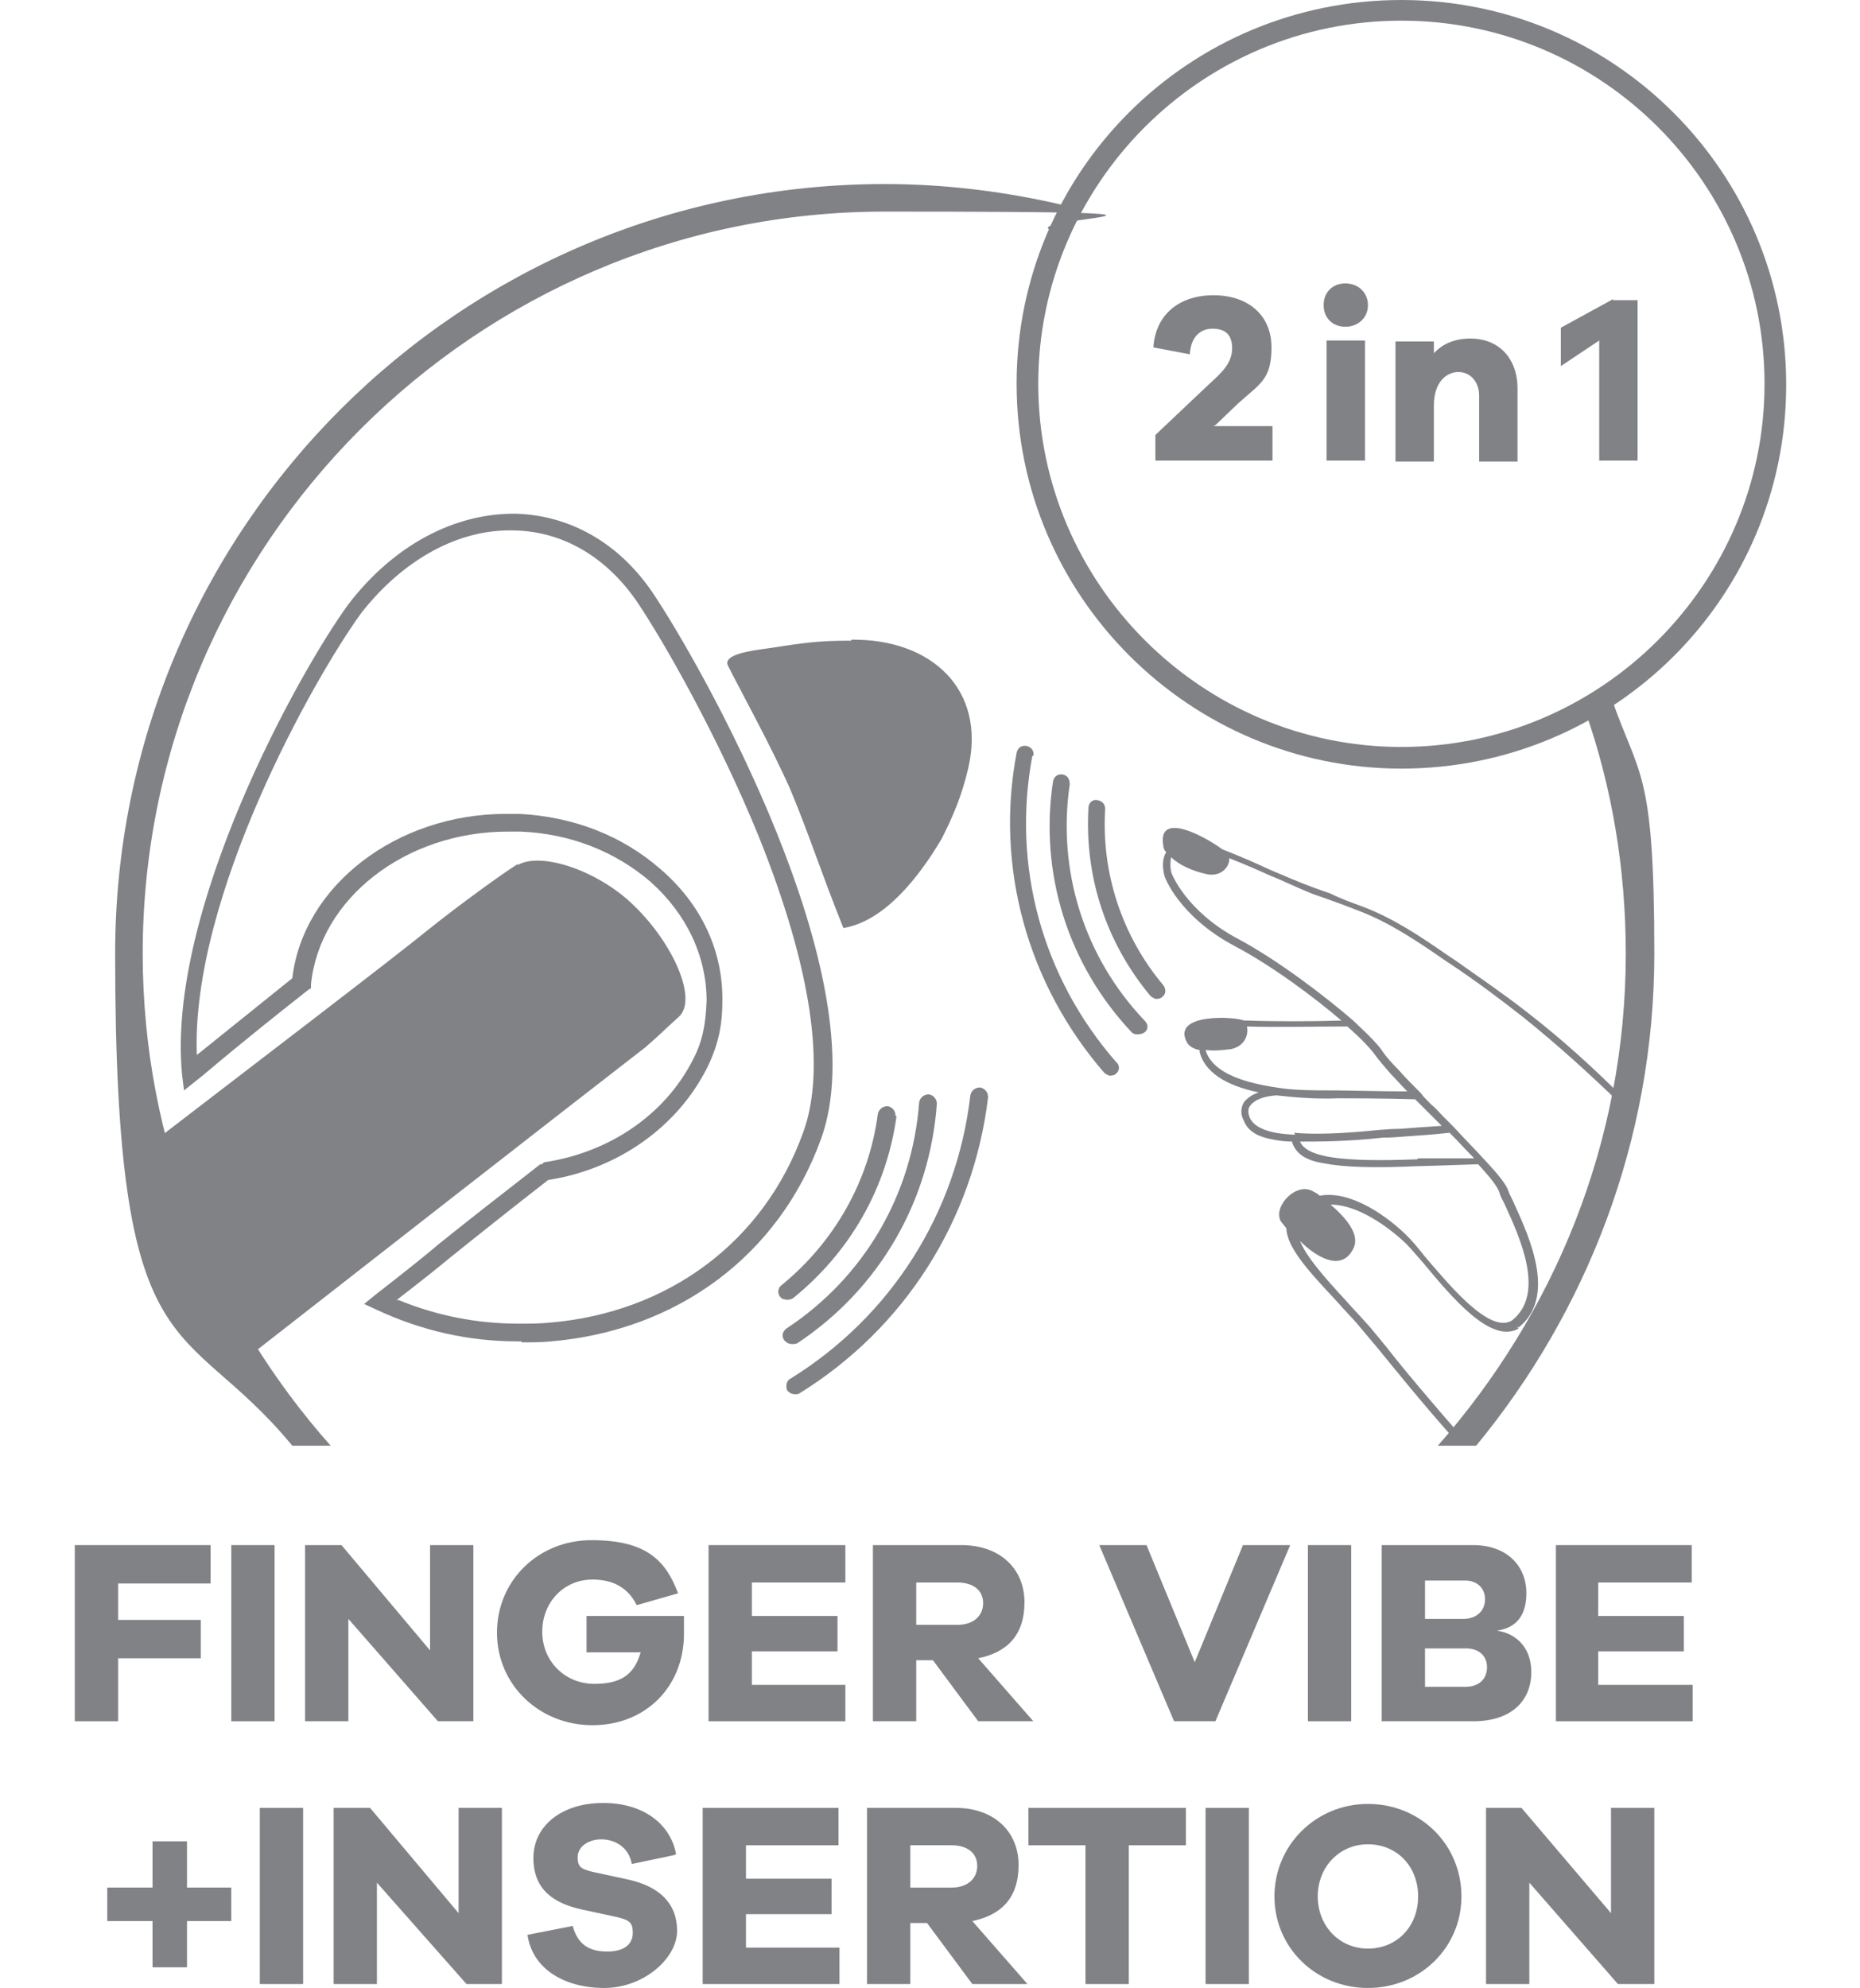<?xml version="1.0" encoding="utf-8"?>
<svg xmlns="http://www.w3.org/2000/svg" id="Layer_1" version="1.1" viewBox="0 0 189 202">
  
  <defs>
    <style>
      .st0 {
        fill: #808285;
      }
    </style>
  </defs>
  <polygon class="st0" points="12 160.9 12 164.6 20.4 164.6 20.4 168.5 12 168.5 12 174.9 7.6 174.9 7.6 157 21.4 157 21.4 160.9 12 160.9 12 160.9"/>
  <polygon class="st0" points="27.9 174.9 23.5 174.9 23.5 157 27.9 157 27.9 174.9 27.9 174.9"/>
  <polygon class="st0" points="48.1 157 48.1 174.9 44.5 174.9 35.4 164.5 35.4 174.9 31 174.9 31 157 34.7 157 43.7 167.7 43.7 157 48.1 157 48.1 157"/>
  <path class="st0" d="M69.5,166c0,5.4-3.9,9.3-9.3,9.3s-9.7-4.1-9.7-9.4,4.2-9.4,9.6-9.4,7.5,1.9,8.8,5.4l-4.2,1.2c-1-2-2.7-2.6-4.5-2.6-2.9,0-5.1,2.3-5.1,5.3s2.3,5.3,5.3,5.3,4.1-1.2,4.7-3.2h-5.5v-3.7h9.9c0,.7,0,1.2,0,1.6h0Z"/>
  <polygon class="st0" points="85.9 171.1 85.9 174.9 72 174.9 72 157 85.9 157 85.9 160.8 76.4 160.8 76.4 164.2 85.1 164.2 85.1 167.8 76.4 167.8 76.4 171.2 85.9 171.2 85.9 171.1"/>
  <path class="st0" d="M105.1,174.9h-5.7l-4.6-6.2h-1.7v6.2h-4.4v-17.9h9c3.9,0,6.4,2.4,6.4,5.8s-1.8,5.1-4.7,5.7l5.6,6.4h0ZM93.1,165.1h4.2c1.6,0,2.6-.9,2.6-2.2s-1-2.1-2.6-2.1h-4.2v4.3h0Z"/>
  <polygon class="st0" points="131.1 157 123.5 174.9 119.3 174.9 111.7 157 116.5 157 121.4 168.9 126.3 157 131.1 157 131.1 157"/>
  <polygon class="st0" points="137.3 174.9 132.9 174.9 132.9 157 137.3 157 137.3 174.9 137.3 174.9"/>
  <path class="st0" d="M155.6,169.9c0,2.9-2,5-5.9,5h-9.3v-17.9h9.3c3.3,0,5.4,2,5.4,4.9s-1.7,3.6-3,3.8h0c1.7.2,3.5,1.5,3.5,4.2h0ZM144.8,160.6v3.9h3.9c1.3,0,2.2-.8,2.2-2s-.9-1.9-2-1.9h-4ZM151.1,169.4c0-1.2-.9-1.9-2.1-1.9h-4.2v3.9h4.1c1.4,0,2.2-.8,2.2-2h0Z"/>
  <polygon class="st0" points="172 171.1 172 174.9 158.1 174.9 158.1 157 171.9 157 171.9 160.8 162.4 160.8 162.4 164.2 171.1 164.2 171.1 167.8 162.4 167.8 162.4 171.2 172 171.2 172 171.1"/>
  <polygon class="st0" points="23.5 195.2 19 195.2 19 199.9 15.5 199.9 15.5 195.2 10.9 195.2 10.9 191.8 15.5 191.8 15.5 187.1 19 187.1 19 191.8 23.5 191.8 23.5 195.2 23.5 195.2"/>
  <polygon class="st0" points="30.8 201.6 26.4 201.6 26.4 183.7 30.8 183.7 30.8 201.6 30.8 201.6"/>
  <polygon class="st0" points="51 183.7 51 201.6 47.4 201.6 38.3 191.3 38.3 201.6 33.9 201.6 33.9 183.7 37.6 183.7 46.6 194.4 46.6 183.7 51 183.7 51 183.7"/>
  <path class="st0" d="M68.5,188.5l-4.3.9c-.3-1.7-1.7-2.5-3.1-2.5s-2.4.8-2.4,1.8.3,1.2,1.5,1.5l3.7.8c3.1.7,4.9,2.4,4.9,5.2s-3.4,5.8-7.4,5.8-7.3-1.9-7.8-5.4l4.6-.9c.5,1.9,1.7,2.6,3.5,2.6s2.6-.8,2.6-1.9-.4-1.3-1.6-1.6l-3.7-.8c-2.6-.6-4.8-1.9-4.8-5.2s2.9-5.6,7.1-5.6c3.9,0,6.8,2,7.4,5.2h0Z"/>
  <polygon class="st0" points="85.3 197.8 85.3 201.6 71.4 201.6 71.4 183.7 85.2 183.7 85.2 187.5 75.8 187.5 75.8 190.9 84.5 190.9 84.5 194.5 75.8 194.5 75.8 197.9 85.3 197.9 85.3 197.8"/>
  <path class="st0" d="M104.5,201.6h-5.7l-4.6-6.2h-1.7v6.2h-4.4v-17.9h9c3.9,0,6.4,2.4,6.4,5.8s-1.8,5.1-4.7,5.7l5.6,6.4h0ZM92.5,191.8h4.2c1.6,0,2.6-.9,2.6-2.2s-1-2.1-2.6-2.1h-4.2v4.3h0Z"/>
  <polygon class="st0" points="120.5 187.5 114.7 187.5 114.7 201.6 110.3 201.6 110.3 187.5 104.5 187.5 104.5 183.7 120.5 183.7 120.5 187.5 120.5 187.5"/>
  <polygon class="st0" points="126.9 201.6 122.5 201.6 122.5 183.7 126.9 183.7 126.9 201.6 126.9 201.6"/>
  <path class="st0" d="M148.5,192.7c0,5.2-4.2,9.3-9.5,9.3s-9.5-4.1-9.5-9.3,4.2-9.4,9.5-9.4,9.5,4.1,9.5,9.4h0ZM144.1,192.7c0-3.1-2.2-5.3-5.1-5.3s-5.1,2.3-5.1,5.3,2.2,5.3,5.1,5.3,5.1-2.2,5.1-5.3h0Z"/>
  <polygon class="st0" points="168.1 183.7 168.1 201.6 164.4 201.6 155.4 191.3 155.4 201.6 151 201.6 151 183.7 154.6 183.7 163.7 194.4 163.7 183.7 168.1 183.7 168.1 183.7"/>
  <path class="st0" d="M160.9,71.6c0,.2.1.5.2.7,2.7,7.7,4.1,16,4.1,24.6,0,19.2-7.3,36.6-19.1,50h3.9c11.2-13.6,18.1-31,18.1-50s-1.6-17.9-4.4-26.1c-.1-.3-.2-.5-.3-.8"/>
  <path class="st0" d="M109.2,21.1c-.3,0-.6-.1-.9-.2-5.9-1.4-12.1-2.2-18.4-2.2-43.2,0-78.2,35-78.2,78.2s6.8,36.4,18,50h3.9c-11.8-13.3-19.1-30.8-19.1-50,0-41.5,33.8-75.4,75.4-75.4s11.7.7,17.3,2c.2,0,.5.1.8.2"/>
  <path class="st0" d="M142.4,78.1c-21.5,0-39.1-17.5-39.1-39.1S120.8,0,142.4,0s39.1,17.5,39.1,39.1-17.5,39-39.1,39h0ZM142.4,2.1c-20.4,0-36.9,16.6-36.9,36.9s16.6,36.9,36.9,36.9,36.9-16.6,36.9-36.9S162.8,2.1,142.4,2.1h0Z"/>
  <path class="st0" d="M123.3,43.3h6v3.5h-11.9v-2.6l5.6-5.3c1.1-1,2.2-2,2.2-3.5s-.8-2-2-2-2.2.8-2.3,2.6l-3.7-.7c.2-3.3,2.6-5.3,6.1-5.3s5.9,2,5.9,5.3-1.2,3.7-3.4,5.7l-2.3,2.2h0Z"/>
  <path class="st0" d="M139,31c0,1.3-1,2.2-2.3,2.2s-2.2-.9-2.2-2.2.9-2.2,2.2-2.2c1.4,0,2.3,1,2.3,2.2h0ZM138.7,34.6v12.2h-3.9v-12.2h3.9Z"/>
  <path class="st0" d="M154.2,39.4v7.5h-3.9v-6.7c0-1.4-.9-2.4-2.1-2.4s-2.5,1-2.5,3.4v5.7h-3.9v-12.2h3.9v1.2c.9-1,2.2-1.5,3.7-1.5,2.9,0,4.8,2,4.8,5.1h0Z"/>
  <path class="st0" d="M163.9,30.5h2.5v16.3h-3.9v-12.2l-3.9,2.6v-3.9l5.3-2.9h0Z"/>
  <path class="st0" d="M95.2,112.2c0-.5-.3-.9-.8-1-.5,0-.9.3-1,.8-.7,9.4-5.6,17.8-13.5,23-.4.3-.5.8-.2,1.2.1.1.2.2.4.3.3.1.6.1.9,0,8.3-5.5,13.5-14.4,14.2-24.4h0Z"/>
  <path class="st0" d="M91,113.4c0-.5-.3-.9-.8-1-.5,0-.9.3-1,.8-.9,6.8-4.4,13-9.8,17.4-.4.3-.4.9-.1,1.2.1.1.2.2.3.2.3.1.7.1,1-.1,5.8-4.7,9.5-11.2,10.5-18.5h0Z"/>
  <path class="st0" d="M100.4,111.5c0-.5-.3-.9-.8-1-.5,0-.9.3-1,.8-1.4,12-8.1,22.5-18.3,28.8-.4.2-.5.8-.3,1.2.1.1.2.2.4.3.3.1.6.1.8,0,10.7-6.6,17.7-17.6,19.2-30.1h0Z"/>
  <path class="st0" d="M53,136.3h-.4c-5,0-9.8-1.1-14.3-3.2l-1.3-.6,1.1-.9c2.7-2.1,5.1-4,6.5-5.2,2.6-2.1,6.7-5.3,10.3-8.1h.2c0-.1.2-.2.2-.2,6.7-1,12.3-4.9,15.1-10.4,1-1.9,1.3-3.6,1.4-6,0-4.5-2-8.8-5.7-12.1-3.6-3.1-8.2-4.9-13.2-5.1-.1,0-.2,0-.4,0-.2,0-.4,0-.5,0h-.4c-10.4,0-19.1,6.8-20,15.5v.4s-.3.2-.3.2c-2.8,2.2-6.7,5.3-10.6,8.6l-2,1.6-.2-1.6c-1.6-16.6,11.8-40.8,16.9-47.8,4.6-6,10.8-9.3,17.1-9.2,5.5.2,10.4,3,13.8,8h0c4.8,7.1,23.1,39.3,17.1,55.6-4.3,11.8-14.6,19.4-27.4,20.5-1,.1-2,.1-3,.1h0ZM40.5,132.1c3.9,1.6,8,2.4,12.2,2.4,1,0,2.1,0,3.1-.1,12.1-1,21.8-8.2,25.8-19.3,2.4-6.5.8-16.9-4.5-30.1-4.2-10.3-9.7-19.9-12.4-23.9-3.1-4.5-7.5-7.1-12.4-7.2-5.6-.2-11.3,2.9-15.6,8.4-4.8,6.6-17.3,28.8-16.7,44.9,3.6-2.9,7.1-5.7,9.7-7.8,1.1-9.4,10.6-16.7,21.7-16.7h.4c.2,0,.4,0,.6,0h.4c5.5.3,10.4,2.2,14.3,5.6,4.2,3.6,6.4,8.4,6.3,13.5,0,2.6-.5,4.6-1.6,6.8-3,5.9-9,10.2-16.1,11.3-3.6,2.8-7.5,5.9-10.1,8-1.2,1-3.1,2.5-5.3,4.2h0Z"/>
  <path class="st0" d="M52.6,87.8c-1.6,1-6,4.2-9,6.6-3.8,3.1-18.1,14-28.5,22-.3.2,9.4,22,9.7,21.8,11-8.6,33.3-26,40.8-31.8,1.6-1.4,2.6-2.4,3.4-3.1,1.9-1.8-.6-7.4-4.5-11.2-3.6-3.6-9.5-5.6-11.9-4.2h0Z"/>
  <path class="st0" d="M86.5,65.1c-3.4,0-4.7.2-8.6.8-1.5.2-4.6.6-3.9,1.8,1.1,2.2,4.4,8.2,6.3,12.5,2,4.8,3,8.1,5.4,14.1,4.2-.7,7.7-5.2,10-9.1,1.1-2.2,2-4.2,2.7-7.2,1.8-7.9-3.7-13.1-11.9-13h0Z"/>
  <path class="st0" d="M108.7,79.7c0-.5-.2-.9-.7-1s-.9.2-1,.7c-1.4,9.3,1.5,18.6,8,25.5.1.1.3.2.5.2.2,0,.5,0,.8-.2.4-.3.4-.8,0-1.2-6.1-6.4-8.9-15.2-7.6-24h0Z"/>
  <path class="st0" d="M112.3,82.2c0-.5-.3-.8-.8-.9s-.9.3-.9.8c-.4,7,1.8,13.7,6.3,19.1.1.1.3.2.5.3.2,0,.5,0,.7-.2.4-.3.4-.8.1-1.2-4.2-5-6.3-11.4-5.9-17.9h0Z"/>
  <path class="st0" d="M148.8,146.3c-3.4-3.9-6.2-7.2-7.9-9.4-1-1.2-1.7-2.1-2.1-2.5-.7-.8-1.4-1.5-2-2.2-2.5-2.7-4.1-4.6-4.7-6.1,1.6,1.6,4.2,3.2,5.4.8.8-1.5-.9-3.3-2.3-4.5,2.8,0,5.9,2.3,7.6,3.9.5.5,1.1,1.2,1.8,2,2.9,3.5,6.9,8.3,9.7,6.7l-.2-.3.2.2c3.9-3.1,1.1-9.2-.4-12.5-.2-.5-.5-1-.6-1.3-.2-.7-1-1.7-2.5-3.3-1-1.1-2.1-2.2-3.1-3.3-.3-.3-.7-.7-1-1-.4-.4-.8-.9-1.2-1.2l-.4-.4c-.2-.2-.5-.5-.7-.8-.9-.9-1.7-1.7-2.3-2.4-.8-.8-1.2-1.3-1.5-1.7-.5-.8-1.5-1.8-3.1-3.3-2.9-2.5-7.6-6.1-11.7-8.3-5.3-2.8-6.8-6.7-6.8-6.8-.1-.5-.1-1,0-1.5.8.8,2.2,1.4,3.5,1.7,1.6.4,2.5-.8,2.4-1.6,1.5.6,2.7,1.1,4,1.7,1.5.6,2.9,1.3,4.4,1.9l1.7.6c1.1.4,2.2.8,3.2,1.2,3.1,1.2,5.9,3.1,8.5,4.9l.9.6c2.4,1.6,4.8,3.4,7.1,5.2,3.5,2.8,6.8,5.8,10,8.9,0-.2.1-.4.2-.6,0,0,0,0,0-.1-3.1-3.1-6.3-6-9.8-8.7-2.3-1.8-4.8-3.5-7.2-5.2l-.9-.6c-2.6-1.8-5.4-3.7-8.6-4.9-1.1-.4-2.2-.8-3.2-1.3l-1.7-.6c-1.6-.6-3-1.2-4.4-1.8-1.5-.7-3.1-1.4-4.9-2.1-1.6-1.2-6.6-4-6-.4,0,.2.1.5.3.7-.4.6-.4,1.5-.2,2.3,0,.2,1.5,4.2,7.1,7.2,3.8,2,8.1,5.2,10.9,7.6-3,.1-6.9.1-9.5,0h-.4c-.8-.4-7.4-.8-5.8,2.2.2.4.7.7,1.3.8,0,0,0,.1,0,.2.5,2,2.6,3.4,6,4.1-.6.2-1.1.5-1.5,1-.3.5-.4,1.2,0,1.9.4,1,1.3,1.6,3,1.9.5.1,1.2.2,1.9.2,0,0,0,0,0,.1h0c.4,1.1,1.3,1.8,3.2,2.1,2,.4,5,.5,9.4.3.4,0,3.5-.1,6.3-.2.9,1,2,2.2,2.2,3,.1.4.4.8.6,1.3,1.4,3.1,4.1,8.9.6,11.6-2.3,1.3-6.3-3.6-8.8-6.5-.7-.9-1.3-1.6-1.8-2.1-1.9-1.9-5.7-4.7-8.9-4.1-.2-.2-.4-.3-.6-.4-1.7-1.1-4.1,1.4-3.4,2.9,0,.1.3.4.6.8.1,2,2.2,4.3,5.2,7.5.6.7,1.3,1.4,2,2.2.4.5,1.1,1.3,2.1,2.5,1.8,2.2,4.6,5.7,8.1,9.6.1-.2.2-.4.4-.6h-.1s0,0,0,0ZM122.6,106.7c.8.1,1.7,0,2.5-.1,1.4-.3,1.8-1.5,1.6-2.3,2.9.1,7.1,0,10.2,0,1.5,1.3,2.5,2.4,2.9,3,.3.4.8,1,1.5,1.8.5.5,1.1,1.2,1.7,1.8-2.7,0-6.4-.1-7.1-.1-2.4,0-4.5,0-6.2-.3-4.1-.6-6.6-1.8-7.2-3.8h0ZM131.6,115.3c-2.7-.1-4.1-.7-4.6-1.7-.2-.5-.2-.9,0-1.2.4-.6,1.3-1,2.7-1.1,1.8.2,3.9.4,6.3.3.7,0,4.6,0,7.8.1.2.2.4.4.6.6l.4.4c.4.4.8.8,1.2,1.2.2.2.3.3.5.5-1.5.1-3,.2-4.2.3-1,0-1.7.1-2,.1-4,.4-6.8.5-8.8.3h0ZM144,117.8c-7.7.3-11.2-.2-11.9-1.8,2,0,4.7,0,8.4-.4.2,0,.9,0,2-.1,1.3-.1,3.1-.2,4.8-.4.8.8,1.6,1.7,2.5,2.6-2.7,0-5.3,0-5.7,0h0Z"/>
  <path class="st0" d="M105,76.8c.1-.5-.2-.9-.7-1h0c-.5-.1-.9.2-1,.7-2.2,11.6,1.1,23.5,8.9,32.5.1.1.3.2.5.3.2,0,.5,0,.7-.2.4-.3.4-.9,0-1.2-7.5-8.6-10.6-19.9-8.5-31.1h0Z"/>
</svg>